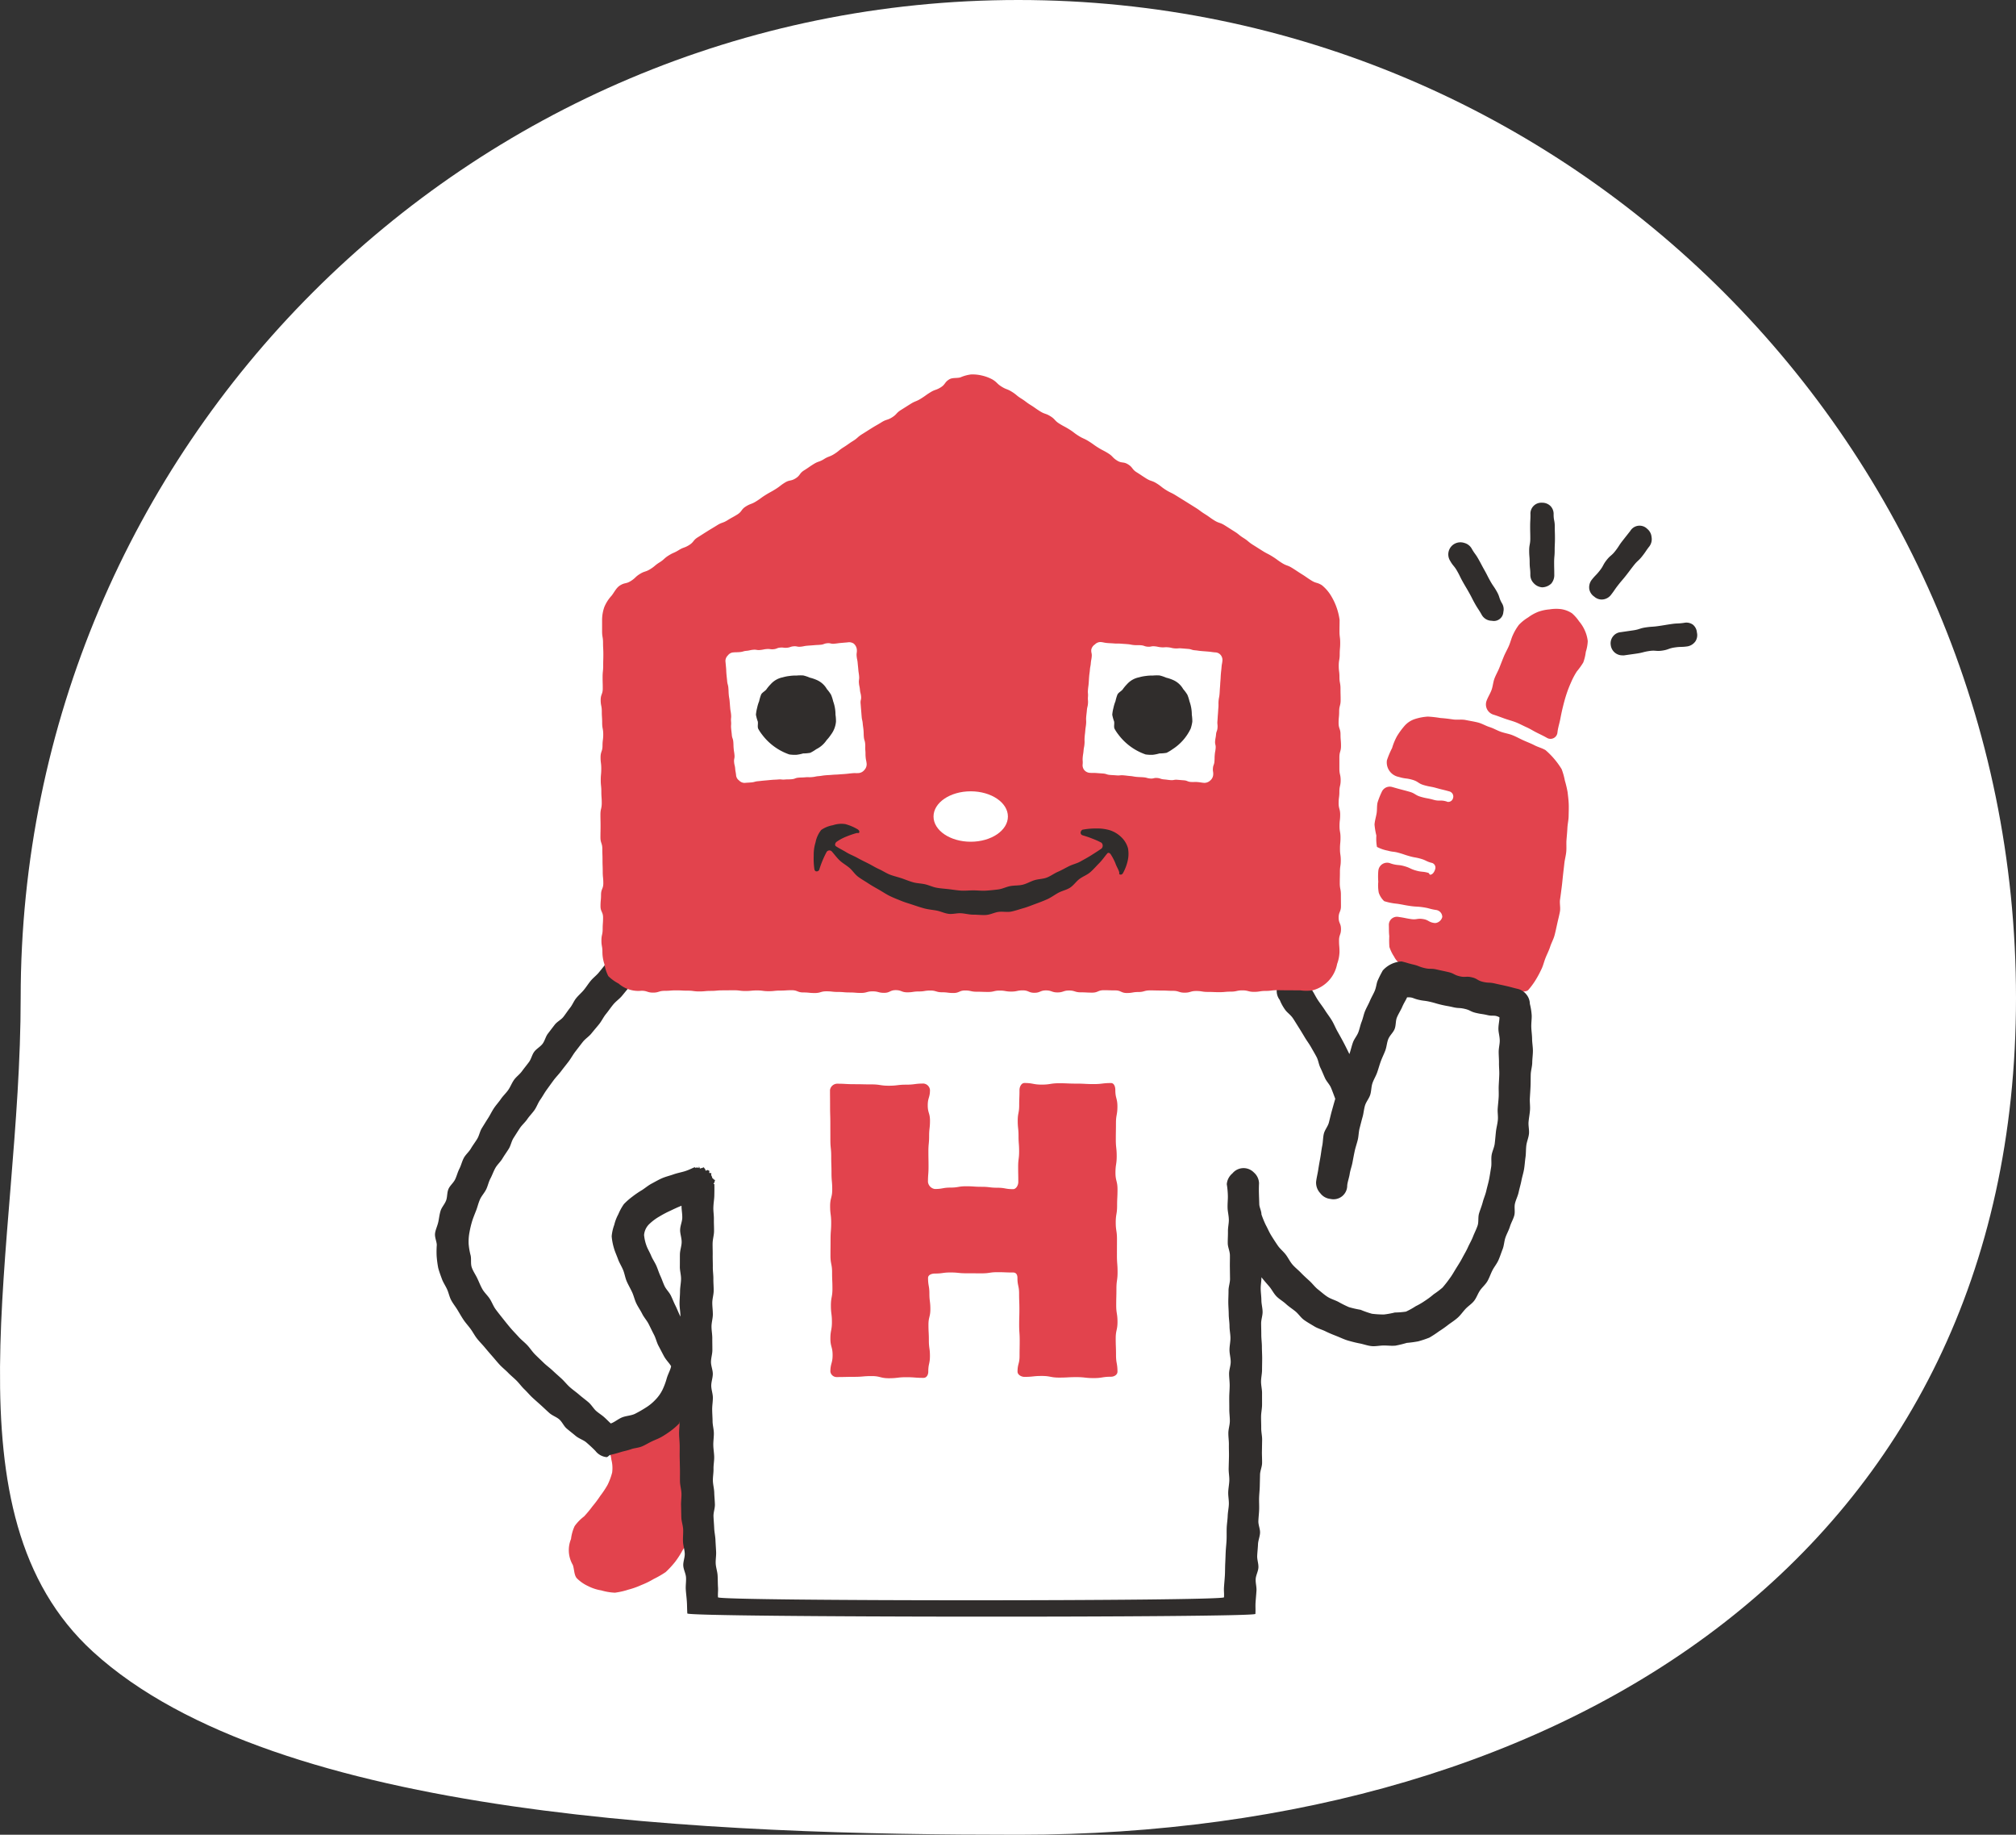 <svg xmlns="http://www.w3.org/2000/svg" width="500.129" height="455.057" viewBox="0 0 500.129 455.057">
  <rect x="0" y="0" width="500.129" height="455.057" fill="#333333" stroke="none"/>
  <g id="img-happy" transform="translate(-2409.046 -208.588)">
    <path id="パス_85" data-name="パス 85" d="M247.5,0C384.19,0,495,110.81,495,247.5S384.19,455.057,247.5,455.057c-74.633,0-184.03-3.819-229.557-45.387C-19.64,375.355,0,309.557,0,247.5,0,110.81,110.81,0,247.5,0Z" transform="translate(2414.175 208.588)" fill="#fff"/>
    <g id="グループ_3" data-name="グループ 3" transform="translate(2516.962 301.457)">
      <path id="パス_83" data-name="パス 83" d="M489.126,3621.818s78.373,2.3,80.76,2.958,16.64,32.254,16.64,32.254l12.433-25.5,28.068,6.251,1.568,39.556-9.47,23.953-18.917,15.936L579.881,3714l-12.368-13.923-4.755-3.384-1.768,88.614H426.959l-1.131-103.581-12.443,4.645-5.013,7.841,7.342,14.213,7.073,18.152-7.073,12.371-12.759,5.673-33.1-32.372-6.946-18.037,15.068-27.783,15.894-23.363,19.518-18.294Z" transform="translate(-360.44 -3480.264)" fill="#fff"/>
      <g id="グループ_9" data-name="グループ 9" transform="translate(233.058 58.121)">
        <g id="グループ_7" data-name="グループ 7" transform="translate(0 26.732)">
          <path id="パス_68" data-name="パス 68" d="M408.994,241.388c-.824-.5-1.841-.739-2.764-1.218-.86-.446-1.8-.791-2.734-1.215-.89-.4-1.761-.9-2.714-1.276-.911-.362-1.918-.5-2.88-.843-.93-.328-1.8-.861-2.776-1.165-.945-.3-1.833-.844-2.814-1.115-1.028-.267-2.083-.417-3.1-.63-1.052-.22-2.155,0-3.169-.15-1.079-.158-2.1-.289-3.1-.35a27.306,27.306,0,0,0-3.132-.356,12.965,12.965,0,0,0-3.1.568,5.835,5.835,0,0,0-2.628,1.657,18.632,18.632,0,0,0-1.922,2.606,14.641,14.641,0,0,0-1.232,2.973,21.052,21.052,0,0,0-1.28,3.028l-.008.046a3.665,3.665,0,0,0,2.755,4.042c.141.035.283.072.423.112,1.534.432,1.6.2,3.13.636s1.4.917,2.932,1.348,1.577.289,3.113.721,1.553.373,3.09.806a1.307,1.307,0,0,1,.955,1.71,1.211,1.211,0,0,1-1.265.9c-.159.008-.229-.075-.391-.12-1.522-.429-1.651.024-3.173-.4s-1.563-.289-3.086-.717-1.4-.86-2.926-1.289-1.535-.4-3.062-.826c-.555-.156-.906-.262-1.2-.341a2.16,2.16,0,0,0-2.563,1.2l-.008.018a19.884,19.884,0,0,0-1.026,2.587c-.222.833-.094,1.834-.26,2.777-.157.9-.44,1.807-.509,2.721a18.233,18.233,0,0,0,.458,2.742,11.374,11.374,0,0,0,.148,2.811,9.425,9.425,0,0,0,2.667.931c1.345.378,1.4.168,2.749.547s1.328.451,2.675.83,1.389.244,2.739.624,1.283.618,2.633,1a1.211,1.211,0,0,1,.978,1.593c-.179.638-.606,1.343-1.233,1.376-.159.008-.291-.412-.452-.457-1.487-.419-1.562-.152-3.049-.571s-1.416-.669-2.9-1.088-1.566-.148-3.056-.568c-.151-.042-.286-.087-.407-.132a2.185,2.185,0,0,0-2.981,1.672l-.027.178a17.143,17.143,0,0,0-.009,2.708,10.029,10.029,0,0,0,.115,2.7,5.061,5.061,0,0,0,1.351,2.116,14.891,14.891,0,0,0,3.169.639c1.617.238,1.607.312,3.224.551s1.643.089,3.263.327,1.592.43,3.212.67a1.761,1.761,0,0,1,1.543,1.744,2.011,2.011,0,0,1-1.67,1.493,2.061,2.061,0,0,1-.346-.015c-1.443-.213-1.361-.765-2.8-.978s-1.508.225-2.951.012-1.433-.292-2.879-.5q-.137-.021-.26-.043a2.008,2.008,0,0,0-2.342,2.125l0,.053c.026.842-.009,1.717.1,2.605a21.2,21.2,0,0,0,.031,2.676,9.88,9.88,0,0,0,1.168,2.4,4.691,4.691,0,0,0,1.8,1.957,28.541,28.541,0,0,0,2.676,1.287c.818.316,1.807.528,2.825.887.876.309,1.96.2,2.942.52.906.3,1.777.812,2.743,1.106.93.283,1.939.348,2.9.615s1.78,1,2.731,1.235c.972.244,2.059-.06,3,.143,1,.213,1.873.9,2.806,1.052,1.033.17,2.045.152,2.959.228a15.29,15.29,0,0,0,2.939-.283c1.247-.11,2.446.07,2.972-.486a18.477,18.477,0,0,0,1.808-2.452,26.05,26.05,0,0,0,1.433-2.664c.436-.87.65-1.875,1.03-2.83.361-.911.836-1.8,1.149-2.776.3-.938.825-1.839,1.086-2.818.255-.959.457-1.955.675-2.939s.477-1.958.66-2.943-.119-2.063.035-3.049.269-1.993.4-2.975c.132-1.009.22-2.005.325-2.982.1-.94.227-1.919.333-2.928.1-.957.381-1.92.477-2.919.092-.97-.014-1.97.063-2.961s.174-1.96.223-2.944.293-1.972.305-2.949c.013-1,.062-2,.024-2.962-.039-1.013-.171-2-.278-2.955a25.768,25.768,0,0,0-.681-2.878,16.987,16.987,0,0,0-.792-2.823A19.817,19.817,0,0,0,408.994,241.388Z" transform="translate(-366.554 -233.062)" fill="#e2434d"/>
        </g>
        <g id="グループ_8" data-name="グループ 8" transform="translate(27.654)">
          <path id="パス_69" data-name="パス 69" d="M420.491,202.672a6.709,6.709,0,0,0-2.714-1.03,10.011,10.011,0,0,0-2.869.069,10.667,10.667,0,0,0-2.8.6,10.835,10.835,0,0,0-2.5,1.4,11.006,11.006,0,0,0-2.271,1.817,12.829,12.829,0,0,0-1.491,2.515c-.384.8-.6,1.785-1.02,2.749-.372.853-.872,1.707-1.259,2.648-.362.88-.713,1.8-1.078,2.723-.357.9-.868,1.758-1.218,2.675s-.4,1.956-.737,2.865c-.347.938-.907,1.779-1.229,2.673l-.016.046a2.647,2.647,0,0,0,1.737,3.4l.148.046c.923.291,1.813.646,2.7.958.917.322,1.853.557,2.727.9.905.356,1.747.828,2.6,1.206.893.395,1.7.92,2.532,1.335.877.438,1.738.843,2.541,1.3l.042.024a1.724,1.724,0,0,0,2.564-1.285c.017-.142.034-.277.052-.4.141-1.015.477-2.026.672-3.062s.411-2.053.662-3.059c.256-1.03.527-2.046.848-3.015a28.606,28.606,0,0,1,1.13-2.917,17.874,17.874,0,0,1,1.464-2.77,17.954,17.954,0,0,0,1.581-2.2,11.367,11.367,0,0,0,.633-2.632,10.187,10.187,0,0,0,.485-2.666,8.888,8.888,0,0,0-.715-2.62,9.236,9.236,0,0,0-1.42-2.272A10.445,10.445,0,0,0,420.491,202.672Z" transform="translate(-399.144 -201.559)" fill="#e2434d"/>
        </g>
      </g>
      <path id="パス_70" data-name="パス 70" d="M140.372,444.3a5.772,5.772,0,0,1,1.2,3.029,8.282,8.282,0,0,1,.2,3.22,15.6,15.6,0,0,1-1.138,3.069,23.647,23.647,0,0,1-1.806,2.717,28.172,28.172,0,0,1-1.942,2.6,26.815,26.815,0,0,1-2.087,2.51,11.1,11.1,0,0,0-2.331,2.391,10.507,10.507,0,0,0-.9,3.2,7.267,7.267,0,0,0,.434,6.412c.4,1.084.292,2.448.975,3.291a9.63,9.63,0,0,0,2.865,1.994,10.962,10.962,0,0,0,3.23,1.05,14.151,14.151,0,0,0,3.384.57,18.286,18.286,0,0,0,3.351-.76,19.593,19.593,0,0,0,3.2-1.136,20.175,20.175,0,0,0,3.051-1.492,24.367,24.367,0,0,0,2.988-1.718,22.73,22.73,0,0,0,2.345-2.533,22.066,22.066,0,0,0,1.854-2.886c1.058-1.768,1.415-1.42,1.579-3.107.153-1.573-.156-1.6-.156-3.185s.149-1.581.149-3.161-.524-1.581-.524-3.162.327-1.578.327-3.156-.071-1.58-.071-3.161.387-1.582.387-3.163-.685-1.583-.685-3.164.545-1.583.545-3.165-.508-1.585-.508-3.17.929-1.709.475-3.227c-.386-1.29-1.286-.809-2.084-1.892s.023-1.929-1.321-2c-1.543-.087-1.179.59-2.381,1.561s-1.058,1.154-2.261,2.127-1.415.714-2.62,1.688-1.1,1.1-2.3,2.076-1.327.825-2.534,1.8a14.748,14.748,0,0,1-2.375,1.987C141.489,443.184,141.161,442.963,140.372,444.3Z" transform="translate(-97.827 -178.202)" fill="#e2434d"/>
      <path id="パス_71" data-name="パス 71" d="M363.511,314.265a3.724,3.724,0,0,0-.821-2.266,3.934,3.934,0,0,0-2.056-1.4c-1.448-.336-1.436-.389-2.883-.725s-1.454-.306-2.9-.643-1.51-.07-2.957-.406-1.34-.792-2.785-1.128-1.546.086-2.994-.25-1.363-.708-2.811-1.044-1.456-.308-2.905-.645-1.526-.01-2.975-.347-1.4-.547-2.855-.885-1.43-.43-2.882-.767a6.707,6.707,0,0,0-4.677,2.262c-.091.191-.6,1.03-1.237,2.459-.318.708-.356,1.7-.775,2.661-.334.769-.816,1.562-1.2,2.475-.336.8-.816,1.593-1.183,2.487-.334.814-.488,1.744-.841,2.63-.328.825-.484,1.747-.824,2.627-.323.838-.983,1.572-1.314,2.455-.316.846-.576,2.038-.894,2.921-.458-.927-1.015-2.07-1.478-2.944-.486-.919-.982-1.8-1.464-2.655-.514-.912-.884-1.865-1.382-2.7-.546-.913-1.183-1.711-1.695-2.518-.583-.921-1.214-1.715-1.729-2.483-.642-.957-1.056-1.9-1.553-2.6-1.031-1.444-1.538-2.422-1.639-2.548a4.379,4.379,0,0,0-2.828-1.541,4.329,4.329,0,0,0-3.07.9,3.945,3.945,0,0,0-1.138,2.834,3.608,3.608,0,0,0,.7,2.83,11.368,11.368,0,0,0,1.366,2.473c.459.647,1.32,1.2,1.914,2.087.475.713.958,1.522,1.5,2.373.472.747.958,1.554,1.461,2.4.462.773,1.045,1.526,1.521,2.372.445.792.932,1.6,1.38,2.451.428.811.526,1.818.948,2.675.406.826.745,1.7,1.139,2.562.384.843,1.137,1.542,1.5,2.417.358.858.709,1.826,1.042,2.71-.287.959-.573,2-.844,2.968s-.485,1.944-.738,2.917-1.025,1.818-1.256,2.793-.194,2.023-.4,3-.3,2-.48,2.978-.362,1.981-.51,2.963c-.152,1-.414,1.981-.525,2.965a3.813,3.813,0,0,0,1.031,2.82,3.617,3.617,0,0,0,2.541,1.43,3.4,3.4,0,0,0,4.147-3.374c.107-.943.47-1.875.619-2.844.144-.941.506-1.857.685-2.818.177-.94.348-1.886.554-2.839.2-.937.532-1.848.76-2.793s.21-1.933.458-2.87.471-1.875.736-2.8.324-1.925.605-2.847.994-1.721,1.287-2.636.245-1.964.552-2.872c.311-.927.852-1.765,1.168-2.665.325-.926.574-1.864.9-2.757.338-.926.781-1.792,1.116-2.676.35-.928.391-1.951.733-2.824.365-.935,1.224-1.638,1.572-2.5.38-.941.232-2.048.584-2.892.4-.958.951-1.777,1.3-2.591.43-1,.893-1.655,1.227-2.41,1.464-.042,1.387.268,2.813.6s1.458.181,2.882.512,1.405.416,2.831.748,1.443.257,2.871.589,1.484.086,2.911.418,1.349.667,2.776,1,1.456.22,2.885.552,1.625-.135,2.935.527c.032.8-.274,1.9-.249,2.973.021.856.317,1.788.328,2.8.009.884-.261,1.822-.263,2.809,0,.9.091,1.836.075,2.81-.014.907.1,1.846.071,2.809-.027.914-.093,1.851-.136,2.809-.04.917.039,1.86-.016,2.812-.053.923-.169,1.858-.238,2.809-.067.925.12,1.886.036,2.832-.089,1-.373,1.965-.477,2.935-.107,1-.18,1.985-.3,2.951-.126.994-.633,1.919-.775,2.882-.147.992.047,2.021-.116,2.979-.169.99-.307,1.974-.495,2.928-.194.988-.491,1.939-.7,2.887-.221.983-.645,1.9-.887,2.836-.251.977-.646,1.885-.919,2.813-.285.967-.048,2.077-.355,2.991-.322.957-.793,1.847-1.141,2.745-.366.944-.883,1.8-1.276,2.677-.415.926-.936,1.766-1.381,2.616-.472.9-1.006,1.719-1.511,2.533-.536.863-1.005,1.723-1.578,2.487a28.5,28.5,0,0,1-1.815,2.327,22.546,22.546,0,0,1-2.181,1.647,19.6,19.6,0,0,1-2.15,1.611,17.894,17.894,0,0,1-2.323,1.36,18.619,18.619,0,0,1-2.418,1.342,20.018,20.018,0,0,1-2.75.216,21.254,21.254,0,0,1-2.712.494,23.564,23.564,0,0,1-2.972-.182,23.5,23.5,0,0,1-2.816-.983,25.146,25.146,0,0,1-2.879-.653,27.166,27.166,0,0,1-2.642-1.319c-.875-.455-1.874-.717-2.7-1.251s-1.571-1.219-2.342-1.82-1.367-1.443-2.088-2.1-1.464-1.323-2.137-2.023c-.692-.72-1.49-1.327-2.116-2.06-.654-.767-1.073-1.695-1.654-2.454-.619-.81-1.428-1.442-1.962-2.216-.591-.858-1.128-1.695-1.611-2.473-.576-.928-.949-1.863-1.37-2.619a23.281,23.281,0,0,1-1.09-2.653c-.021-.948-.528-1.761-.546-2.552-.025-1-.065-1.875-.084-2.6-.042-1.618.027-2.531.025-2.607a3.694,3.694,0,0,0-1.275-2.653,3.571,3.571,0,0,0-5.325.221,3.88,3.88,0,0,0-1.4,2.685,20.361,20.361,0,0,1,.267,2.925c.022.823-.1,1.811-.07,2.942.021.89.29,1.866.313,2.93.02.919-.242,1.907-.221,2.946.018.934-.065,1.916-.047,2.94.017.944.516,1.915.533,2.93.015.95-.025,1.931-.011,2.939q.02,1.43.039,2.933c.012.957-.384,1.941-.373,2.939.01.961-.064,1.94-.055,2.936.009.964.1,1.942.108,2.936.008.966.189,1.944.194,2.936.005.968.227,1.947.231,2.938,0,.97-.239,1.951-.238,2.94,0,.972.3,1.952.3,2.94,0,.971-.4,1.949-.4,2.935s.15,1.952.146,2.938-.1,1.954-.108,2.939.021,1.957.013,2.941.145,1.96.135,2.944-.356,1.95-.368,2.931.147,1.96.131,2.942.039,1.962.02,2.944-.053,1.962-.074,2.944.183,1.969.16,2.951-.245,1.961-.272,2.942.19,1.974.159,2.954-.256,1.961-.29,2.939-.207,1.962-.244,2.939.008,1.969-.033,2.945-.165,1.964-.212,2.938-.07,1.97-.121,2.944c-.052.99-.03,1.975-.086,2.95s-.159,1.964-.221,2.934c-.063.989.068,1.54,0,2.51-.07.988-125.456.988-125.526,0-.068-.967.063-1.514,0-2.5-.062-.968-.039-1.952-.1-2.938-.056-.969-.416-1.93-.468-2.913s.147-1.961.1-2.944-.121-1.95-.164-2.933-.273-1.946-.311-2.928-.14-1.953-.174-2.936.379-1.972.349-2.954-.137-1.952-.164-2.932-.311-1.952-.335-2.932.176-1.966.155-2.947.187-1.968.169-2.949-.206-1.962-.222-2.944.152-1.97.139-2.951-.307-1.966-.318-2.947-.093-1.964-.1-2.94.177-1.967.171-2.943-.393-1.965-.4-2.94.388-1.969.386-2.945-.453-1.969-.453-2.943c0-.99.344-1.971.345-2.944,0-.991-.025-1.973-.021-2.945,0-.992-.2-1.975-.192-2.944.005-.995.324-1.974.332-2.942.008-1-.15-1.978-.141-2.944.009-1,.335-1.975.346-2.937.011-1-.088-1.981-.076-2.94.013-1-.151-1.987-.137-2.944.014-1.009-.045-1.991-.03-2.941.016-1.015-.039-2-.022-2.939.019-1.026.333-2,.352-2.937.02-1.04-.053-2.025-.034-2.944.023-1.065-.153-2.051-.132-2.941.026-1.128.213-2.106.234-2.927.047-1.82.016-2.851.019-2.932,0-.025-.208-.049-.207-.073,0-.142.231-.281.217-.424s.15-.3.126-.423c-.005-.026.019-.06.014-.087-.021-.1-.316-.12-.344-.213-.041-.14-.262-.2-.317-.328s-.05-.231-.109-.343a3.652,3.652,0,0,0-.162-.338c-.073-.109.087-.38.005-.48s-.378,0-.469-.092.073-.438-.02-.517-.277-.109-.39-.186c-.1-.064-.383.2-.483.143-.126-.07-.1-.418-.23-.474-.109-.047-.157-.293-.271-.329-.132-.043-.348.192-.486.163s-.286.123-.424.108c-.1-.01-.166-.452-.268-.456-.029,0-.064.342-.092.341-.1,0-.21-.138-.316-.132a3.994,3.994,0,0,0-.545.087c-.008,0-.052-.162-.06-.159-.407.087-1.327.658-2.689,1.056-.8.234-1.758.411-2.756.767-.847.3-1.8.518-2.72.915-.853.367-1.684.866-2.55,1.32-.838.44-1.574,1.069-2.379,1.6a22.973,22.973,0,0,0-2.362,1.6,17.575,17.575,0,0,0-2.165,1.895,13.245,13.245,0,0,0-1.378,2.519,10.722,10.722,0,0,0-1.011,2.635,10.83,10.83,0,0,0-.636,2.83,14.251,14.251,0,0,0,.563,2.948c.235.856.669,1.771,1.031,2.779.313.871.868,1.714,1.258,2.67.358.878.493,1.894.9,2.822.389.883.9,1.74,1.319,2.648.411.885.613,1.886,1.045,2.78s1.017,1.7,1.456,2.585,1.151,1.645,1.594,2.513c.459.9.875,1.8,1.32,2.648.474.906.678,1.919,1.123,2.753.492.923.941,1.809,1.378,2.614.524.966,1.342,1.717,1.756,2.463-.128.832-.739,1.862-1.077,2.983A16.98,16.98,0,0,1,148.335,410a9.661,9.661,0,0,1-1.757,2.473,11.7,11.7,0,0,1-2.4,1.959,29.625,29.625,0,0,1-2.724,1.555c-.945.428-2.078.456-3.045.819-1.024.385-1.976,1.251-2.9,1.542-.5-.446-1.134-1.126-1.768-1.668-.533-.457-1.186-.859-1.807-1.387-.687-.585-1.181-1.532-1.99-2.225-.709-.607-1.515-1.187-2.3-1.869-.716-.625-1.542-1.185-2.306-1.866-.718-.64-1.328-1.442-2.076-2.126-.714-.653-1.46-1.3-2.193-1.991-.709-.669-1.527-1.246-2.243-1.944-.7-.683-1.432-1.354-2.132-2.063s-1.227-1.56-1.909-2.281-1.483-1.323-2.145-2.059-1.367-1.443-2.005-2.194-1.266-1.537-1.875-2.306-1.249-1.557-1.825-2.346c-.591-.811-.921-1.79-1.455-2.6-.553-.843-1.333-1.527-1.815-2.367-.5-.879-.856-1.822-1.27-2.694-.437-.919-1.036-1.759-1.359-2.664-.343-.96-.088-2.058-.288-2.995a16.433,16.433,0,0,1-.5-2.88,12.4,12.4,0,0,1,.2-2.847,24.882,24.882,0,0,1,.666-2.8c.255-.826.625-1.706,1.011-2.7.321-.826.527-1.781.953-2.733.367-.822,1.073-1.549,1.528-2.471.4-.816.58-1.8,1.059-2.7.431-.81.738-1.742,1.235-2.621.454-.8,1.233-1.466,1.745-2.328.474-.8,1.046-1.572,1.572-2.422.489-.79.641-1.829,1.177-2.665.5-.786,1.014-1.6,1.56-2.432.517-.782,1.295-1.423,1.852-2.243.528-.779,1.232-1.465,1.8-2.279.536-.772.844-1.733,1.415-2.538.547-.771,1-1.639,1.58-2.441.556-.769,1.119-1.557,1.706-2.354s1.315-1.515,1.909-2.308,1.235-1.576,1.833-2.362,1.079-1.7,1.68-2.476c.619-.8,1.221-1.6,1.826-2.368.627-.8,1.543-1.35,2.151-2.115.636-.8,1.3-1.547,1.909-2.306.644-.8,1.068-1.743,1.678-2.491.653-.8,1.209-1.636,1.816-2.371.669-.81,1.537-1.386,2.138-2.107.69-.826,1.307-1.609,1.893-2.3.736-.869,1.4-1.612,1.948-2.249a27.814,27.814,0,0,1,2.039-2.163,4.309,4.309,0,0,0,.786-3.1,3.893,3.893,0,0,0-1.459-2.642,3.777,3.777,0,0,0-2.8-1.028,3.924,3.924,0,0,0-2.774,1.251,13.58,13.58,0,0,0-2.016,1.958c-.514.6-.908,1.5-1.6,2.319-.552.652-1.122,1.4-1.773,2.176-.566.675-1.344,1.248-1.975,2.009-.571.69-1.069,1.494-1.686,2.248-.574.7-1.31,1.309-1.918,2.059-.573.707-.912,1.634-1.51,2.382-.572.715-1.073,1.51-1.665,2.259-.571.722-1.532,1.16-2.117,1.909-.569.73-1.132,1.482-1.712,2.235-.566.734-.756,1.769-1.329,2.523s-1.5,1.214-2.062,1.97-.736,1.785-1.3,2.546c-.575.782-1.191,1.516-1.745,2.282-.57.787-1.41,1.364-1.958,2.133-.564.793-.9,1.731-1.437,2.505-.557.8-1.291,1.458-1.821,2.236-.549.806-1.217,1.514-1.738,2.3-.54.812-.947,1.694-1.457,2.483-.53.819-1.023,1.641-1.521,2.436-.518.828-.67,1.855-1.153,2.656-.506.838-1.1,1.6-1.566,2.4-.491.852-1.3,1.5-1.747,2.318-.474.864-.678,1.843-1.1,2.671-.451.877-.671,1.83-1.07,2.667-.426.892-1.292,1.547-1.657,2.395-.394.911-.266,1.992-.591,2.852-.353.935-1.1,1.688-1.368,2.562-.3.958-.379,1.931-.58,2.817-.224.981-.686,1.883-.793,2.779-.119,1,.4,1.978.43,2.875a22.768,22.768,0,0,0-.029,2.858,26.9,26.9,0,0,0,.383,2.855c.243.907.583,1.821.916,2.729.323.882.887,1.689,1.286,2.569.389.856.563,1.843,1.017,2.695.444.832,1.064,1.589,1.563,2.413.49.808.958,1.648,1.494,2.447s1.189,1.492,1.755,2.267,1,1.634,1.591,2.387,1.276,1.424,1.889,2.157,1.23,1.46,1.862,2.176,1.232,1.466,1.879,2.165,1.42,1.292,2.081,1.975,1.42,1.286,2.092,1.955,1.239,1.475,1.919,2.129c.7.67,1.311,1.416,2,2.058.711.663,1.439,1.287,2.133,1.917.723.655,1.41,1.323,2.107,1.94.735.651,1.734.959,2.432,1.564.748.649,1.134,1.665,1.827,2.258.763.653,1.526,1.229,2.207,1.807.852.724,1.973,1.039,2.677,1.647,1.047.9,1.858,1.684,2.276,2.122a4.026,4.026,0,0,0,2.754,1.537c.333,0,.6-.465.927-.551.313-.08,1.269-.279,2.6-.7.751-.236,1.661-.387,2.6-.726.8-.288,1.768-.311,2.64-.672.814-.337,1.6-.833,2.429-1.232.812-.391,1.693-.7,2.474-1.147a26.313,26.313,0,0,0,2.281-1.506,17.341,17.341,0,0,0,2.063-1.8c.121-.12,0-.34.115-.465.011.987-.141,1.962-.128,2.954s.13,1.979.146,2.971-.022,1.983,0,2.976.045,1.985.066,2.978-.016,1.987.008,2.98.339,1.98.367,2.971-.133,1.993-.1,2.984.035,1.99.07,2.979.411,1.976.449,2.965-.082,1.994-.04,2.981.387,1.975.434,2.961-.417,2.015-.366,3,.626,1.964.683,2.949-.121,2-.059,2.983c.064,1,.2,1.986.264,2.967.07,1,.045,1.994.121,2.971.077,1,140.847,1.081,140.922.113.074-.946-.023-1.917.046-2.884.067-.948.16-1.9.222-2.871.061-.95-.251-1.93-.194-2.9.055-.95.623-1.88.675-2.845s-.343-1.934-.3-2.9.161-1.9.2-2.866.468-1.9.507-2.858-.451-1.933-.416-2.9.16-1.912.192-2.874-.04-1.916-.012-2.876.142-1.914.166-2.875.044-1.92.066-2.881.49-1.914.509-2.875-.055-1.928-.039-2.889.036-1.927.05-2.888-.237-1.932-.225-2.893-.048-1.93-.037-2.889.237-1.928.243-2.887-.009-1.93,0-2.888-.255-1.93-.251-2.887.247-1.928.249-2.883.031-1.928.031-2.88c0-.968-.068-1.928-.07-2.879,0-.971-.141-1.93-.145-2.881,0-.972-.035-1.932-.041-2.881-.006-.971.368-1.934.362-2.879-.008-.975-.294-1.934-.3-2.879-.009-.975-.16-1.931-.17-2.871-.011-.978.192-1.909.18-2.847.6.77,1.251,1.5,1.921,2.279.642.743,1.085,1.707,1.79,2.441.684.713,1.611,1.213,2.356,1.9.726.675,1.584,1.212,2.367,1.853s1.33,1.555,2.154,2.14,1.7,1.076,2.566,1.6,1.861.767,2.765,1.217,1.813.81,2.753,1.18c.924.364,1.823.814,2.8,1.1.952.277,1.923.526,2.92.717.972.186,1.942.567,2.956.663.982.092,2.006-.154,3.028-.154.972,0,1.938.125,2.877.035a27.656,27.656,0,0,0,2.8-.682,27.327,27.327,0,0,0,2.864-.388,26.4,26.4,0,0,0,2.748-.92A27.116,27.116,0,0,0,341,395.478a27.515,27.515,0,0,0,2.337-1.653c.76-.559,1.57-1.07,2.293-1.719.7-.628,1.241-1.43,1.9-2.143s1.54-1.242,2.149-2.019.905-1.745,1.456-2.565c.539-.8,1.347-1.451,1.844-2.306.485-.838.789-1.79,1.235-2.672.437-.865,1.1-1.636,1.5-2.538.394-.887.688-1.833,1.047-2.751s.373-1.939.694-2.869.827-1.779,1.114-2.72.817-1.8,1.075-2.749-.051-2.031.178-2.984.709-1.841.913-2.8.5-1.9.683-2.859.5-1.907.659-2.87.212-1.957.351-2.922.087-1.971.208-2.937.554-1.919.656-2.885c.1-.983-.184-2-.1-2.961.088-.987.284-1.953.355-2.917.072-.993-.09-1.985-.035-2.948.058-1,.127-1.975.169-2.934.042-1,.024-1.985.051-2.94.029-1.01.356-1.982.371-2.931.015-1.016.166-1.995.168-2.93,0-1.034-.189-2.015-.2-2.937-.014-1.057-.171-2.035-.2-2.928-.031-1.118.132-2.107.1-2.933A15.37,15.37,0,0,0,363.511,314.265ZM143.768,371.608a4.235,4.235,0,0,1,1.369-2.787A12.842,12.842,0,0,1,147.606,367a25.267,25.267,0,0,1,2.7-1.421c.916-.437,1.81-.868,2.755-1.226-.022.912.205,1.889.182,3-.02.942-.51,1.943-.531,3.016-.019.961.4,1.981.378,3.039-.017.972-.415,1.978-.432,3.028-.016.978,0,1.99-.016,3.03-.014.985.308,2,.3,3.039-.013.988-.24,2-.251,3.026-.01,1-.115,2.009-.125,3.04-.009,1,.231,2.247.223,3.276-.422-.819-.838-1.924-1.247-2.731-.417-.827-.737-1.688-1.135-2.493-.413-.836-1.143-1.5-1.529-2.3-.407-.849-.681-1.731-1.053-2.53-.4-.865-.655-1.752-1.006-2.545-.4-.892-.944-1.652-1.265-2.432-.389-.949-.9-1.746-1.163-2.494A10.428,10.428,0,0,1,143.768,371.608Z" transform="translate(-91.902 -158.172)" fill="#302d2c"/>
      <path id="パス_72" data-name="パス 72" d="M319.244,185.34c-1.2-.75-1.407-.42-2.608-1.17s-1.164-.81-2.366-1.56-1.18-.784-2.381-1.534-1.358-.5-2.558-1.251-1.144-.843-2.345-1.594-1.263-.649-2.464-1.4-1.193-.759-2.394-1.51-1.093-.923-2.294-1.673-1.108-.9-2.31-1.649-1.191-.765-2.393-1.514-1.376-.47-2.576-1.22-1.152-.829-2.354-1.579-1.138-.851-2.339-1.6-1.2-.752-2.4-1.5-1.206-.742-2.407-1.492-1.282-.62-2.484-1.37-1.118-.886-2.318-1.635-1.377-.47-2.579-1.22-1.177-.789-2.378-1.539-.92-1.2-2.121-1.952-1.541-.208-2.743-.958-1.013-1.051-2.216-1.8-1.263-.651-2.465-1.4-1.153-.83-2.355-1.58-1.3-.591-2.5-1.341-1.129-.867-2.33-1.617-1.254-.667-2.456-1.417-1-1.077-2.2-1.827-1.372-.479-2.575-1.229-1.158-.82-2.361-1.57-1.135-.858-2.336-1.608-1.1-.913-2.3-1.663-1.347-.522-2.55-1.274-1.04-1.014-2.243-1.765a10.261,10.261,0,0,0-2.624-.988,10.008,10.008,0,0,0-2.748-.272,9.813,9.813,0,0,0-2.618.727c-.867.248-1.986.008-2.774.5-1.2.749-.9,1.227-2.105,1.977s-1.369.481-2.57,1.23-1.157.822-2.358,1.572-1.331.543-2.532,1.293-1.194.762-2.4,1.512-1,1.079-2.2,1.828-1.387.451-2.587,1.2-1.232.7-2.433,1.449-1.195.761-2.4,1.511-1.073.954-2.274,1.7-1.157.821-2.357,1.571-1.1.91-2.3,1.661-1.347.517-2.547,1.267-1.367.485-2.569,1.236-1.166.806-2.367,1.556-.9,1.229-2.1,1.979-1.472.315-2.674,1.065-1.126.872-2.328,1.622-1.244.682-2.446,1.432-1.146.839-2.348,1.589-1.349.514-2.552,1.264-.9,1.232-2.1,1.982-1.245.682-2.446,1.432-1.365.49-2.566,1.241-1.216.728-2.418,1.479-1.192.765-2.393,1.515-.939,1.172-2.141,1.922-1.36.5-2.562,1.247-1.309.579-2.511,1.329-1.066.97-2.268,1.72-1.094.922-2.3,1.672-1.387.457-2.59,1.207-1.05,1-2.253,1.749-1.461.339-2.664,1.09c-.954.6-1.435,1.723-2.118,2.576a9.546,9.546,0,0,0-1.755,2.734,9.681,9.681,0,0,0-.572,3.23c0,1.42,0,1.42,0,2.839s.235,1.421.235,2.84.076,1.42.076,2.84-.04,1.42-.04,2.839-.145,1.419-.145,2.838.039,1.42.039,2.839-.516,1.42-.516,2.839.279,1.42.279,2.838.09,1.421.09,2.84.264,1.42.264,2.839-.18,1.42-.18,2.839-.48,1.421-.48,2.84.173,1.42.173,2.84-.128,1.42-.128,2.839.147,1.421.147,2.841.1,1.42.1,2.84-.325,1.42-.325,2.841.031,1.42.031,2.84-.029,1.421-.029,2.841.464,1.42.464,2.841.05,1.421.05,2.841.053,1.421.053,2.84.143,1.421.143,2.84-.563,1.42-.563,2.841-.132,1.42-.132,2.841.635,1.421.635,2.842-.1,1.421-.1,2.842-.307,1.421-.307,2.843.245,1.422.245,2.844a9.548,9.548,0,0,0,.487,2.994,10.509,10.509,0,0,0,.973,2.993,10.479,10.479,0,0,0,2.549,1.846,7.455,7.455,0,0,0,5.69,1.789c1.433,0,1.433.462,2.866.462s1.433-.443,2.866-.443,1.432-.116,2.866-.116,1.433.075,2.866.075,1.433.19,2.867.19,1.433-.133,2.866-.133,1.433-.134,2.866-.134,1.432-.021,2.866-.021,1.433.18,2.866.18,1.433-.14,2.867-.14,1.433.188,2.866.188,1.433-.15,2.866-.15,1.433-.094,2.866-.094,1.433.554,2.867.554,1.433.144,2.866.144,1.433-.424,2.866-.424,1.433.158,2.866.158,1.434.126,2.867.126,1.433.117,2.866.117,1.434-.391,2.867-.391,1.433.367,2.867.367,1.433-.669,2.866-.669,1.433.542,2.867.542,1.433-.215,2.866-.215,1.434-.231,2.867-.231,1.433.431,2.867.431,1.433.181,2.867.181,1.433-.627,2.867-.627,1.433.312,2.867.312,1.433.052,2.867.052,1.433-.337,2.867-.337,1.433.247,2.866.247,1.433-.3,2.866-.3,1.433.6,2.866.6,1.433-.59,2.866-.59,1.433.5,2.867.5,1.433-.476,2.867-.476,1.433.452,2.866.452,1.433.076,2.867.076,1.433-.6,2.866-.6,1.434.049,2.868.049,1.433.644,2.866.644,1.434-.248,2.868-.248,1.434-.4,2.868-.4,1.434.035,2.868.035,1.433.073,2.867.073,1.434.459,2.868.459,1.435-.417,2.869-.417,1.434.232,2.868.232,1.434.059,2.868.059,1.433-.133,2.867-.133,1.434-.315,2.868-.315,1.434.37,2.868.37,1.435-.231,2.87-.231,1.434-.182,2.869-.182,1.435.025,2.871.025,1.435.013,2.871.013a10.286,10.286,0,0,0,3.09-.011,8.338,8.338,0,0,0,6.06-6.537,9.49,9.49,0,0,0,.59-2.973c0-1.42-.118-1.42-.118-2.839s.487-1.42.487-2.841-.58-1.42-.58-2.839.571-1.42.571-2.839-.016-1.419-.016-2.838-.274-1.419-.274-2.838.036-1.42.036-2.84.21-1.419.21-2.838-.2-1.42-.2-2.839.131-1.42.131-2.839-.242-1.42-.242-2.84.161-1.42.161-2.839-.383-1.42-.383-2.84.185-1.42.185-2.839.317-1.42.317-2.841-.315-1.421-.315-2.841,0-1.42,0-2.84.4-1.42.4-2.84-.121-1.42-.121-2.841-.475-1.42-.475-2.841.139-1.42.139-2.841.367-1.42.367-2.84-.036-1.42-.036-2.841-.258-1.42-.258-2.84-.174-1.42-.174-2.841.24-1.421.24-2.843.119-1.42.119-2.841-.174-1.421-.174-2.844.026-1.421.026-2.843a15.6,15.6,0,0,0-2.182-6.072A10.137,10.137,0,0,0,319.244,185.34Z" transform="translate(-99.226 -133.065)" fill="#e2434d"/>
      <path id="パス_73" data-name="パス 73" d="M207.11,211.376c-.835.074-.836.07-1.671.144s-.832.116-1.667.19-.859-.2-1.695-.121-.815.3-1.65.375-.838.039-1.674.113-.837.056-1.673.13-.826.171-1.662.244-.857-.172-1.693-.1-.816.282-1.651.355-.851-.106-1.687-.032-.813.324-1.649.4-.852-.119-1.688-.045-.827.166-1.663.24-.854-.134-1.689-.06-.826.189-1.661.263-.822.237-1.659.311-.842.012-1.678.086a1.817,1.817,0,0,0-1.269.721,1.966,1.966,0,0,0-.624,1.389c.074.835.081.835.155,1.67s.033.838.107,1.674.094.833.168,1.668.226.822.3,1.658.027.839.1,1.674.145.829.219,1.665.061.837.135,1.672.147.83.221,1.665-.08.849-.006,1.684-.057.847.017,1.683.1.833.174,1.668.287.817.361,1.652.02.84.093,1.676.133.83.207,1.665-.172.858-.1,1.694.2.826.271,1.662.153.83.227,1.666a1.788,1.788,0,0,0,.738,1.248,1.9,1.9,0,0,0,1.367.606c.835-.074.838-.047,1.673-.121s.822-.224,1.657-.3.833-.1,1.669-.17.835-.079,1.67-.153.839-.032,1.675-.106.849.085,1.684.011.842,0,1.678-.075.815-.307,1.65-.381.839-.02,1.674-.094.844.025,1.68-.048.827-.167,1.662-.241.83-.134,1.666-.208.838-.043,1.673-.117.839-.03,1.674-.1.838-.049,1.674-.123.834-.1,1.671-.173.845.021,1.682-.053a2.062,2.062,0,0,0,1.34-.8,2.036,2.036,0,0,0,.531-1.458c-.074-.836-.177-.827-.251-1.662s0-.842-.072-1.677.026-.844-.047-1.68-.251-.82-.325-1.655-.013-.841-.087-1.677-.12-.831-.194-1.667-.188-.825-.261-1.661-.062-.837-.136-1.673-.06-.836-.134-1.671.2-.86.124-1.7-.21-.823-.283-1.658-.175-.827-.249-1.662.115-.852.042-1.688-.127-.831-.2-1.666-.087-.835-.161-1.671-.174-.827-.249-1.664.115-.853.041-1.689a2.218,2.218,0,0,0-.773-1.423A2.062,2.062,0,0,0,207.11,211.376Z" transform="translate(-104.76 -144.922)" fill="#fff"/>
      <path id="パス_74" data-name="パス 74" d="M314.088,213.845c-.836-.07-.831-.124-1.667-.194s-.836-.065-1.672-.134-.831-.123-1.667-.193-.82-.27-1.656-.339-.836-.065-1.672-.134-.848.072-1.684,0-.825-.2-1.661-.266-.847.062-1.683-.007-.827-.175-1.662-.244-.856.169-1.691.1-.818-.287-1.654-.356-.844.024-1.679-.045-.829-.159-1.665-.229-.837-.052-1.673-.121-.843.014-1.679-.055-.84-.037-1.677-.106-.828-.176-1.665-.244a1.956,1.956,0,0,0-1.4.6,2.042,2.042,0,0,0-.892,1.271c-.069.835.177.856.109,1.691s-.158.828-.227,1.664-.16.828-.229,1.664-.117.832-.187,1.667-.048.837-.116,1.673-.114.832-.183,1.668.074.848.005,1.684.067.847,0,1.684-.2.824-.268,1.66-.1.833-.172,1.669.047.845-.023,1.681-.133.83-.2,1.666-.1.834-.166,1.67.032.844-.037,1.68-.16.828-.229,1.665-.138.831-.207,1.668.056.847-.014,1.684a1.9,1.9,0,0,0,.4,1.439,1.952,1.952,0,0,0,1.348.692c.836.069.843-.015,1.678.053s.837.053,1.672.122.819.276,1.654.344.838.045,1.674.114.849-.086,1.684-.016.832.105,1.668.175.829.149,1.665.219.839.031,1.675.1.822.228,1.658.3.859-.2,1.695-.135.818.277,1.654.346.832.114,1.668.183.854-.15,1.69-.081l1.671.137c.837.07.815.334,1.651.4s.845-.041,1.683.028.832.133,1.668.2a2.12,2.12,0,0,0,1.478-.573,2.057,2.057,0,0,0,.746-1.37c.069-.835-.129-.852-.06-1.688s.3-.816.368-1.652.014-.84.084-1.676.154-.828.222-1.665-.2-.858-.134-1.694.156-.828.226-1.664.3-.817.368-1.653-.086-.849-.017-1.685.048-.837.116-1.672.049-.838.119-1.673-.02-.843.049-1.678.166-.828.236-1.664.042-.838.111-1.674.045-.838.115-1.672.037-.839.107-1.676.1-.834.165-1.671.153-.831.223-1.667a1.942,1.942,0,0,0-.507-1.425A1.815,1.815,0,0,0,314.088,213.845Z" transform="translate(-120.576 -144.91)" fill="#fff"/>
      <ellipse id="楕円形_2" data-name="楕円形 2" cx="9.227" cy="6.253" rx="9.227" ry="6.253" transform="translate(123.672 103.392)" fill="#fff"/>
      <path id="パス_75" data-name="パス 75" d="M278.978,267.767A7.26,7.26,0,0,0,276.087,266a10.959,10.959,0,0,0-3.364-.435,17.629,17.629,0,0,0-3.381.293c-.189.04-.354.266-.438.44a.674.674,0,0,0,.462.967c.612.193,1.467.442,2.346.807A18.092,18.092,0,0,1,274,269.094a1.019,1.019,0,0,1,.042,1.426c-.768.549-1.651,1.1-2.587,1.7-.82.522-1.74,1.006-2.682,1.54-.859.487-1.909.7-2.866,1.179-.891.446-1.776.964-2.749,1.387-.92.4-1.766,1.061-2.754,1.429-.944.351-2.037.331-3.042.642-.964.3-1.874.86-2.891,1.112-.982.243-2.052.15-3.081.341-1,.184-1.955.7-2.993.832-1.006.124-2.039.238-3.084.3-1.011.062-2.051-.069-3.1-.069-1.019,0-2.035.117-3.029.058-1.017-.06-2.02-.234-3.008-.35-1.013-.119-2.029-.18-3.009-.35-1.006-.175-1.939-.644-2.908-.866-1-.229-2.037-.232-2.991-.5-.984-.28-1.921-.676-2.859-.994-.972-.329-1.972-.546-2.891-.906-.959-.378-1.81-.965-2.708-1.366-.946-.423-1.8-.973-2.671-1.41-.933-.467-1.837-.9-2.683-1.375-.924-.513-1.886-.865-2.7-1.364-.92-.564-1.848-1-2.617-1.517-.382-.258-.19-.879.194-1.132a11.815,11.815,0,0,1,2.367-1.263,24.386,24.386,0,0,1,2.563-.882c.17-.038.526.067.613-.084.233-.408-.193-.781-.564-.962a12.051,12.051,0,0,0-2.877-1.179,6.615,6.615,0,0,0-3.056.283,7.236,7.236,0,0,0-2.894,1.173,7.115,7.115,0,0,0-1.41,3.068,10.439,10.439,0,0,0-.454,3.279,18.446,18.446,0,0,0,.162,3.359.747.747,0,0,0,.289.514.7.7,0,0,0,.973-.525,24.505,24.505,0,0,1,1.791-4.264.836.836,0,0,1,1.21-.16c.63.679,1.217,1.532,2.015,2.292.692.66,1.61,1.157,2.429,1.849.743.628,1.3,1.563,2.15,2.2.788.588,1.687,1.094,2.564,1.67.827.542,1.721,1.041,2.628,1.559.889.507,1.74,1.091,2.649,1.537s1.88.813,2.819,1.2,1.932.664,2.9.988,1.932.654,2.916.913,2.009.332,3.011.526,1.953.677,2.967.805,2.06-.21,3.081-.146,2.014.349,3.04.349c1.073,0,2.134.143,3.157.077,1.07-.069,2.068-.627,3.084-.762,1.063-.141,2.17.125,3.174-.081,1.05-.215,2.054-.576,3.04-.854,1.033-.291,2.006-.7,2.969-1.052,1.008-.367,1.991-.738,2.924-1.16.979-.442,1.823-1.09,2.72-1.579.946-.515,2.048-.717,2.906-1.269.909-.586,1.521-1.544,2.332-2.154.869-.655,1.925-1.018,2.683-1.679.829-.724,1.521-1.536,2.22-2.239.793-.8,1.381-1.685,2.01-2.417.288-.333.693-.105.912.277a13.3,13.3,0,0,1,1.111,2.132c.312.893.826,1.657.96,2.262.04.177-.079.408.082.491.412.213.722-.032.9-.4a11.668,11.668,0,0,0,1.1-2.905,7.6,7.6,0,0,0,.091-3.139A5.992,5.992,0,0,0,278.978,267.767Z" transform="translate(-108.67 -152.953)" fill="#302d2c"/>
      <path id="パス_76" data-name="パス 76" d="M205.469,230.777a9.7,9.7,0,0,0-.58-3.323,10.035,10.035,0,0,0-.53-1.642,9.889,9.889,0,0,0-1.026-1.389,5.344,5.344,0,0,0-2.584-2.287,10.09,10.09,0,0,0-1.644-.549,9.6,9.6,0,0,0-1.628-.546,10.136,10.136,0,0,0-1.717.028,9.644,9.644,0,0,0-1.7.1,9.748,9.748,0,0,0-1.681.336,5.355,5.355,0,0,0-2.978,1.7,9.992,9.992,0,0,0-1.1,1.323c-.369.44-.982.716-1.271,1.216a10.389,10.389,0,0,0-.5,1.678,9.657,9.657,0,0,0-.5,1.643,10,10,0,0,0-.3,1.714,9.989,9.989,0,0,0,.463,1.685c.1.574-.108,1.226.087,1.762a10.129,10.129,0,0,0,.961,1.465,14.283,14.283,0,0,0,6.771,4.942,10.219,10.219,0,0,0,1.738.091,9.873,9.873,0,0,0,1.694-.344,10.5,10.5,0,0,0,1.747-.148,10.1,10.1,0,0,0,1.5-.9,6.553,6.553,0,0,0,2.573-2.251,9.845,9.845,0,0,0,1.07-1.348,6.221,6.221,0,0,0,1.252-3.22A10.577,10.577,0,0,0,205.469,230.777Z" transform="translate(-106.114 -146.383)" fill="#302d2c"/>
      <path id="パス_77" data-name="パス 77" d="M309.638,230.777a9.7,9.7,0,0,0-.58-3.323,10.032,10.032,0,0,0-.53-1.642,9.892,9.892,0,0,0-1.026-1.389,5.343,5.343,0,0,0-2.584-2.287,10.1,10.1,0,0,0-1.645-.549,9.589,9.589,0,0,0-1.628-.546,10.136,10.136,0,0,0-1.717.028,9.643,9.643,0,0,0-1.7.1,9.75,9.75,0,0,0-1.681.336,5.361,5.361,0,0,0-2.979,1.7,10.039,10.039,0,0,0-1.095,1.323c-.369.44-.982.716-1.271,1.216a10.4,10.4,0,0,0-.5,1.678,9.735,9.735,0,0,0-.5,1.643,9.92,9.92,0,0,0-.3,1.714,9.983,9.983,0,0,0,.463,1.685c.1.574-.109,1.226.087,1.762a10.121,10.121,0,0,0,.961,1.465,14.284,14.284,0,0,0,6.771,4.942,10.219,10.219,0,0,0,1.738.091,9.843,9.843,0,0,0,1.693-.344,10.5,10.5,0,0,0,1.748-.148,10.094,10.094,0,0,0,1.5-.9,12.349,12.349,0,0,0,4.5-5.119,10.123,10.123,0,0,0,.4-1.7A10.567,10.567,0,0,0,309.638,230.777Z" transform="translate(-121.889 -146.383)" fill="#302d2c"/>
      <path id="パス_78" data-name="パス 78" d="M398.922,201.588a2.872,2.872,0,0,1-2.524-1.545c-.76-1.345-.851-1.294-1.611-2.638s-.7-1.379-1.453-2.722-.787-1.331-1.547-2.677-.68-1.4-1.442-2.743-.994-1.217-1.756-2.564a3,3,0,0,1,1.2-4.246,3.065,3.065,0,0,1,2.327-.168,2.979,2.979,0,0,1,1.826,1.39c.76,1.345.911,1.26,1.67,2.6s.719,1.365,1.478,2.709.7,1.382,1.456,2.728.877,1.283,1.638,2.631.484,1.506,1.246,2.855a2.873,2.873,0,0,1,.373,2.216,2.357,2.357,0,0,1-2.877,2.171Z" transform="translate(-136.769 -140.496)" fill="#302d2c"/>
      <path id="パス_79" data-name="パス 79" d="M415,191.542a3.171,3.171,0,0,1-2.121-1.069,2.914,2.914,0,0,1-.8-2.12c0-1.485-.169-1.485-.169-2.971s-.12-1.486-.12-2.971.277-1.486.277-2.972-.035-1.488-.035-2.977.078-1.488.078-2.977a2.7,2.7,0,0,1,2.89-2.923,2.871,2.871,0,0,1,2.089.834,2.819,2.819,0,0,1,.764,2.089c0,1.486.287,1.486.287,2.971s.044,1.486.044,2.971-.07,1.486-.07,2.972-.133,1.488-.133,2.977.035,1.488.035,2.977a3.233,3.233,0,0,1-.753,2.263A3.37,3.37,0,0,1,415,191.542Z" transform="translate(-140.348 -138.744)" fill="#302d2c"/>
      <path id="パス_80" data-name="パス 80" d="M432.34,195.585a2.808,2.808,0,0,1-1.746-.715A2.866,2.866,0,0,1,429.359,193a3.051,3.051,0,0,1,.566-2.254c.955-1.219,1.08-1.122,2.035-2.341s.739-1.384,1.692-2.6,1.2-1.031,2.153-2.252.841-1.313,1.8-2.535.964-1.217,1.921-2.44a2.686,2.686,0,0,1,4.218-.508,2.915,2.915,0,0,1,1.061,2.008,2.993,2.993,0,0,1-.486,2.252c-.954,1.219-.871,1.285-1.825,2.5s-1.143,1.068-2.1,2.286-.932,1.239-1.887,2.46-1.011,1.18-1.967,2.4-.88,1.282-1.836,2.5A2.936,2.936,0,0,1,432.34,195.585Z" transform="translate(-143.004 -139.76)" fill="#302d2c"/>
      <path id="パス_81" data-name="パス 81" d="M438.49,213.723a2.885,2.885,0,0,1-2.86-2.559,2.768,2.768,0,0,1,.557-2.137,2.691,2.691,0,0,1,1.9-1.051l3.145-.459c1.573-.23,1.533-.5,3.107-.729s1.592-.106,3.165-.336,1.571-.26,3.148-.49,1.6-.072,3.174-.3a2.785,2.785,0,0,1,2.161.432,2.756,2.756,0,0,1,1.018,1.948,2.846,2.846,0,0,1-.364,2.2,3.059,3.059,0,0,1-1.962,1.253c-1.573.229-1.6.041-3.174.271s-1.526.55-3.1.78-1.627-.133-3.2.1-1.55.4-3.126.633-1.578.219-3.154.45A3.041,3.041,0,0,1,438.49,213.723Z" transform="translate(-143.953 -144.052)" fill="#302d2c"/>
      <g id="グループ_10" data-name="グループ 10" transform="translate(97.98 175.734)">
        <path id="パス_82" data-name="パス 82" d="M209.1,340.341c2.145,0,2.145.121,4.291.121s2.145.05,4.291.05,2.146.328,4.293.328,2.149-.26,4.3-.26,2.15-.278,4.3-.278a1.76,1.76,0,0,1,1.607,1.6c0,1.9-.553,1.9-.553,3.8s.556,1.9.556,3.8-.213,1.9-.213,3.8-.181,1.9-.181,3.8.035,1.9.035,3.809-.143,1.9-.143,3.809a2.007,2.007,0,0,0,1.713,1.736c1.937,0,1.937-.351,3.875-.351s1.938-.327,3.877-.327,1.938.131,3.877.131,1.942.233,3.884.233,1.941.351,3.884.351c.779,0,1.3-.995,1.3-1.773,0-1.9-.037-1.9-.037-3.8s.238-1.9.238-3.8-.144-1.9-.144-3.8-.2-1.9-.2-3.8.362-1.905.362-3.809.075-1.9.075-3.81c0-.779.454-1.735,1.233-1.735,2.145,0,2.145.4,4.291.4s2.145-.339,4.291-.339,2.146.093,4.293.093,2.149.115,4.3.115,2.15-.258,4.3-.258c.779,0,1.067.949,1.067,1.728,0,2.05.519,2.05.519,4.1s-.362,2.052-.362,4.1-.035,2.054-.035,4.108.219,2.052.219,4.1-.306,2.054-.306,4.109.506,2.053.506,4.105-.1,2.055-.1,4.11-.338,2.053-.338,4.108.307,2.054.307,4.109-.01,2.055-.01,4.111.158,2.055.158,4.111-.285,2.053-.285,4.106-.053,2.055-.053,4.11.32,2.056.32,4.111-.442,2.056-.442,4.113.076,2.059.076,4.119.36,2.059.36,4.119c0,.779-.821,1.263-1.6,1.263-2.145,0-2.145.339-4.29.339s-2.146-.239-4.292-.239-2.146.115-4.292.115-2.15-.406-4.3-.406-2.15.228-4.3.228c-.779,0-1.718-.522-1.718-1.3,0-1.933.5-1.933.5-3.867s.034-1.935.034-3.87-.132-1.936-.132-3.872.057-1.937.057-3.872-.073-1.94-.073-3.879-.411-1.94-.411-3.879c0-.779-.3-1.347-1.079-1.347-1.938,0-1.938-.079-3.876-.079s-1.938.285-3.876.285-1.939-.014-3.878-.014-1.941-.2-3.884-.2-1.941.267-3.883.267c-.779,0-1.7.309-1.7,1.088,0,1.933.333,1.933.333,3.866s.241,1.936.241,3.871-.472,1.936-.472,3.872.1,1.936.1,3.872.267,1.94.267,3.879-.413,1.94-.413,3.879c0,.779-.4,1.544-1.176,1.544-2.145,0-2.145-.161-4.29-.161s-2.146.254-4.292.254-2.146-.536-4.292-.536-2.15.188-4.3.188-2.149.053-4.3.053a1.565,1.565,0,0,1-1.635-1.342c0-2.05.551-2.05.551-4.1s-.548-2.052-.548-4.1.379-2.054.379-4.108-.255-2.052-.255-4.1.381-2.054.381-4.108-.086-2.053-.086-4.106-.4-2.054-.4-4.11.021-2.053.021-4.107.154-2.054.154-4.11-.261-2.055-.261-4.11.521-2.056.521-4.111-.182-2.053-.182-4.106-.07-2.055-.07-4.111-.208-2.055-.208-4.111-.009-2.056-.009-4.112-.064-2.059-.064-4.119-.019-2.06-.019-4.12A1.845,1.845,0,0,1,209.1,340.341Z" transform="translate(-207.369 -340.163)" fill="#e2434d"/>
      </g>
    </g>
  </g>
</svg>
